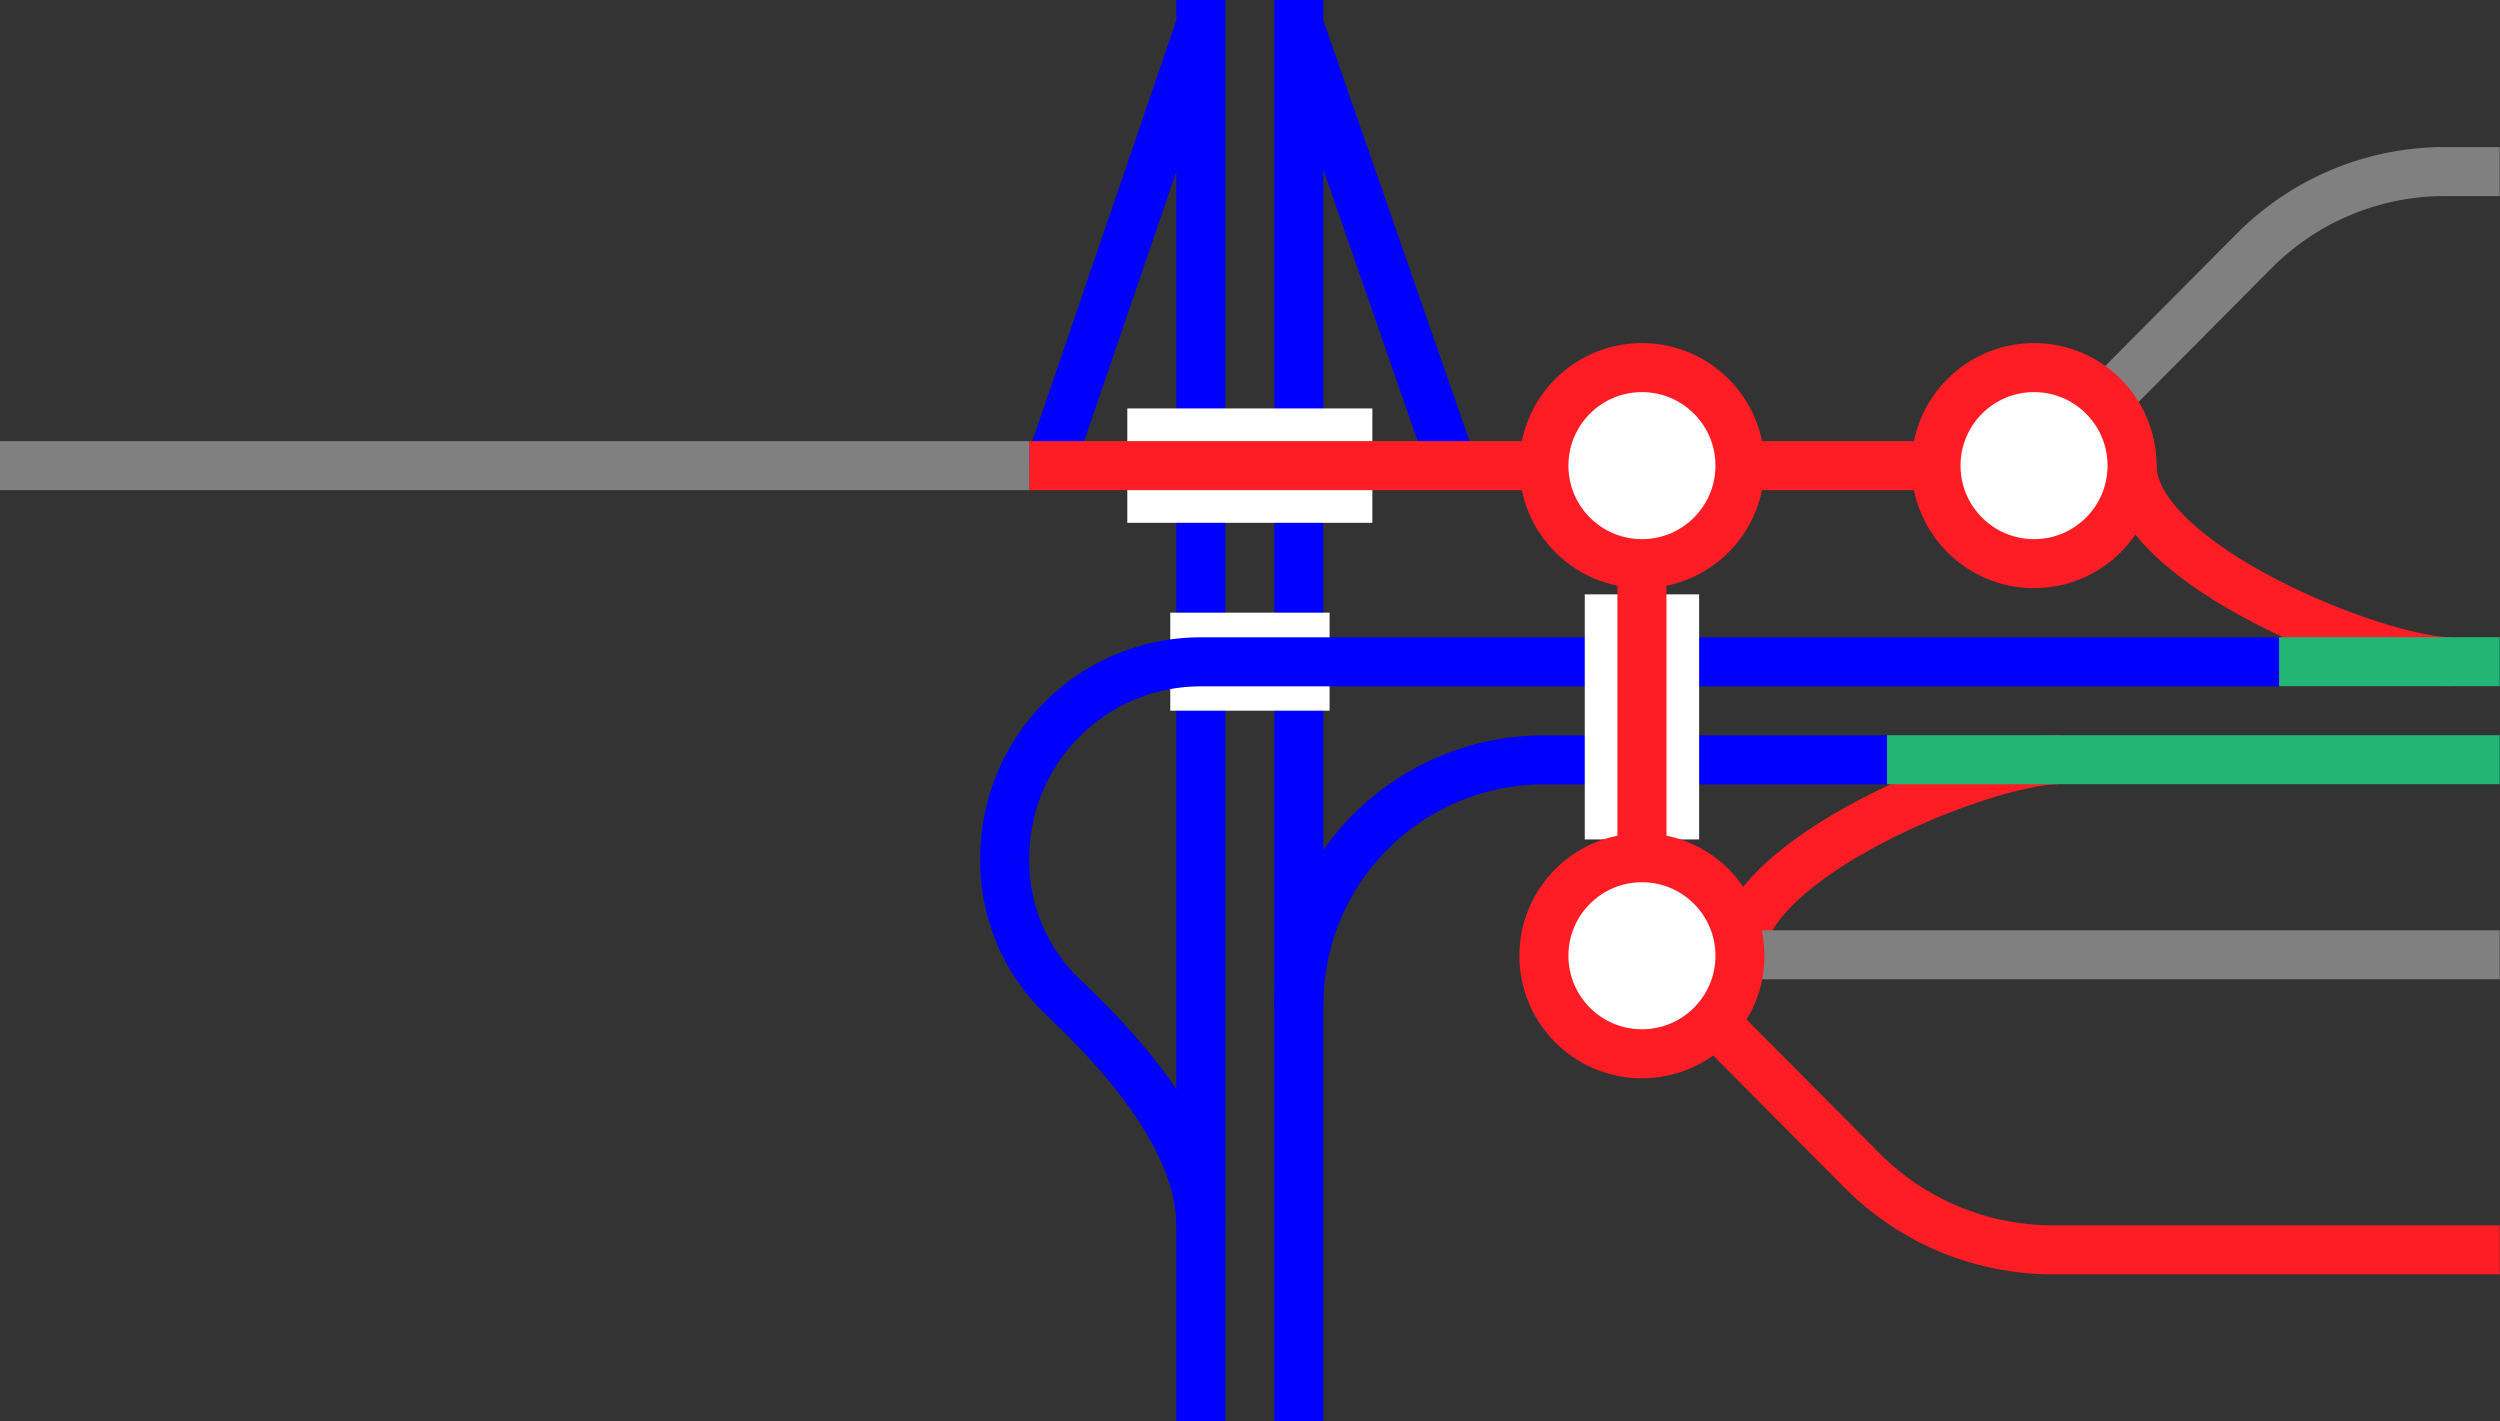 <svg viewBox="0 0 153.02 87" xmlns="http://www.w3.org/2000/svg"><rect x="0" y="0" width="153.02" height="87" fill="#333333" stroke="none"/><g fill="none"><path d="m106.5 58.5c0-6 15-12 19.5-12" stroke="#ff1d25" stroke-miterlimit="10" stroke-width="3"/><path d="m130.5 28.5c0 6 15 12 19.5 12" stroke="#ff1d25" stroke-miterlimit="10" stroke-width="3"/><path d="m61.5 52.5a11.52 11.52 0 0 0 3.37 8.34c2.25 2.16 8.63 8.16 8.63 14.16" stroke="#00f" stroke-miterlimit="10" stroke-width="3"/><path d="m115.5 46.5h37.5" stroke="#22b573" stroke-miterlimit="10" stroke-width="3"/><path d="m79.5 61.51a15 15 0 0 1 15-15h21" stroke="#00f" stroke-miterlimit="10" stroke-width="3"/><path d="m88.88 28.5-9.38-27" stroke="#00f" stroke-miterlimit="10" stroke-width="3"/><path d="m64.13 28.88 9.37-27.38" stroke="#00f" stroke-miterlimit="10" stroke-width="3"/><path d="m79.5 0v87" stroke="#00f" stroke-miterlimit="10" stroke-width="3"/><path d="m73.5 0v87" stroke="#00f" stroke-miterlimit="10" stroke-width="3"/><path d="m0 42.02h3v3h-3z"/><path d="m150 42h3v3h-3z"/><path d="m81.38 40.5h-9.75" stroke="#fff" stroke-miterlimit="10" stroke-width="6"/><path d="m139.5 40.51h-66a12 12 0 0 0 -12 12" stroke="#00f" stroke-miterlimit="10" stroke-width="3"/><path d="m153 40.5h-13.5" stroke="#22b573" stroke-miterlimit="10" stroke-width="3"/></g><path d="m100.5 36.38v15" fill="#fff" stroke="#fff" stroke-miterlimit="10" stroke-width="7"/><path d="m84 28.5h-15" fill="#fff" stroke="#fff" stroke-miterlimit="10" stroke-width="7"/><path d="m153 76.5h-27.33a16.45 16.45 0 0 1 -11.67-4.83l-13.13-13.21" fill="none" stroke="#ff1d25" stroke-miterlimit="10" stroke-width="3"/><path d="m97.13 58.44h55.87" fill="#fff" stroke="#808080" stroke-miterlimit="10" stroke-width="3"/><path d="m100.5 32.25v23.25" fill="#fff" stroke="#ff1d25" stroke-miterlimit="10" stroke-width="3"/><path d="m118.5 28.5h-55.5" fill="#fff" stroke="#ff1d25" stroke-miterlimit="10" stroke-width="3"/><path d="m153 10.5h-3.33a16.45 16.45 0 0 0 -11.67 4.83l-13.13 13.21" fill="none" stroke="#808080" stroke-miterlimit="10" stroke-width="3"/><circle cx="100.5" cy="58.5" fill="#fff" r="6" stroke="#ff1d25" stroke-miterlimit="10" stroke-width="3"/><circle cx="100.5" cy="28.5" fill="#fff" r="6" stroke="#ff1d25" stroke-miterlimit="10" stroke-width="3"/><path d="m63 28.5h-63" fill="#fff" stroke="#808080" stroke-miterlimit="10" stroke-width="3"/><circle cx="124.5" cy="28.5" fill="#fff" r="6" stroke="#ff1d25" stroke-miterlimit="10" stroke-width="3"/></svg>